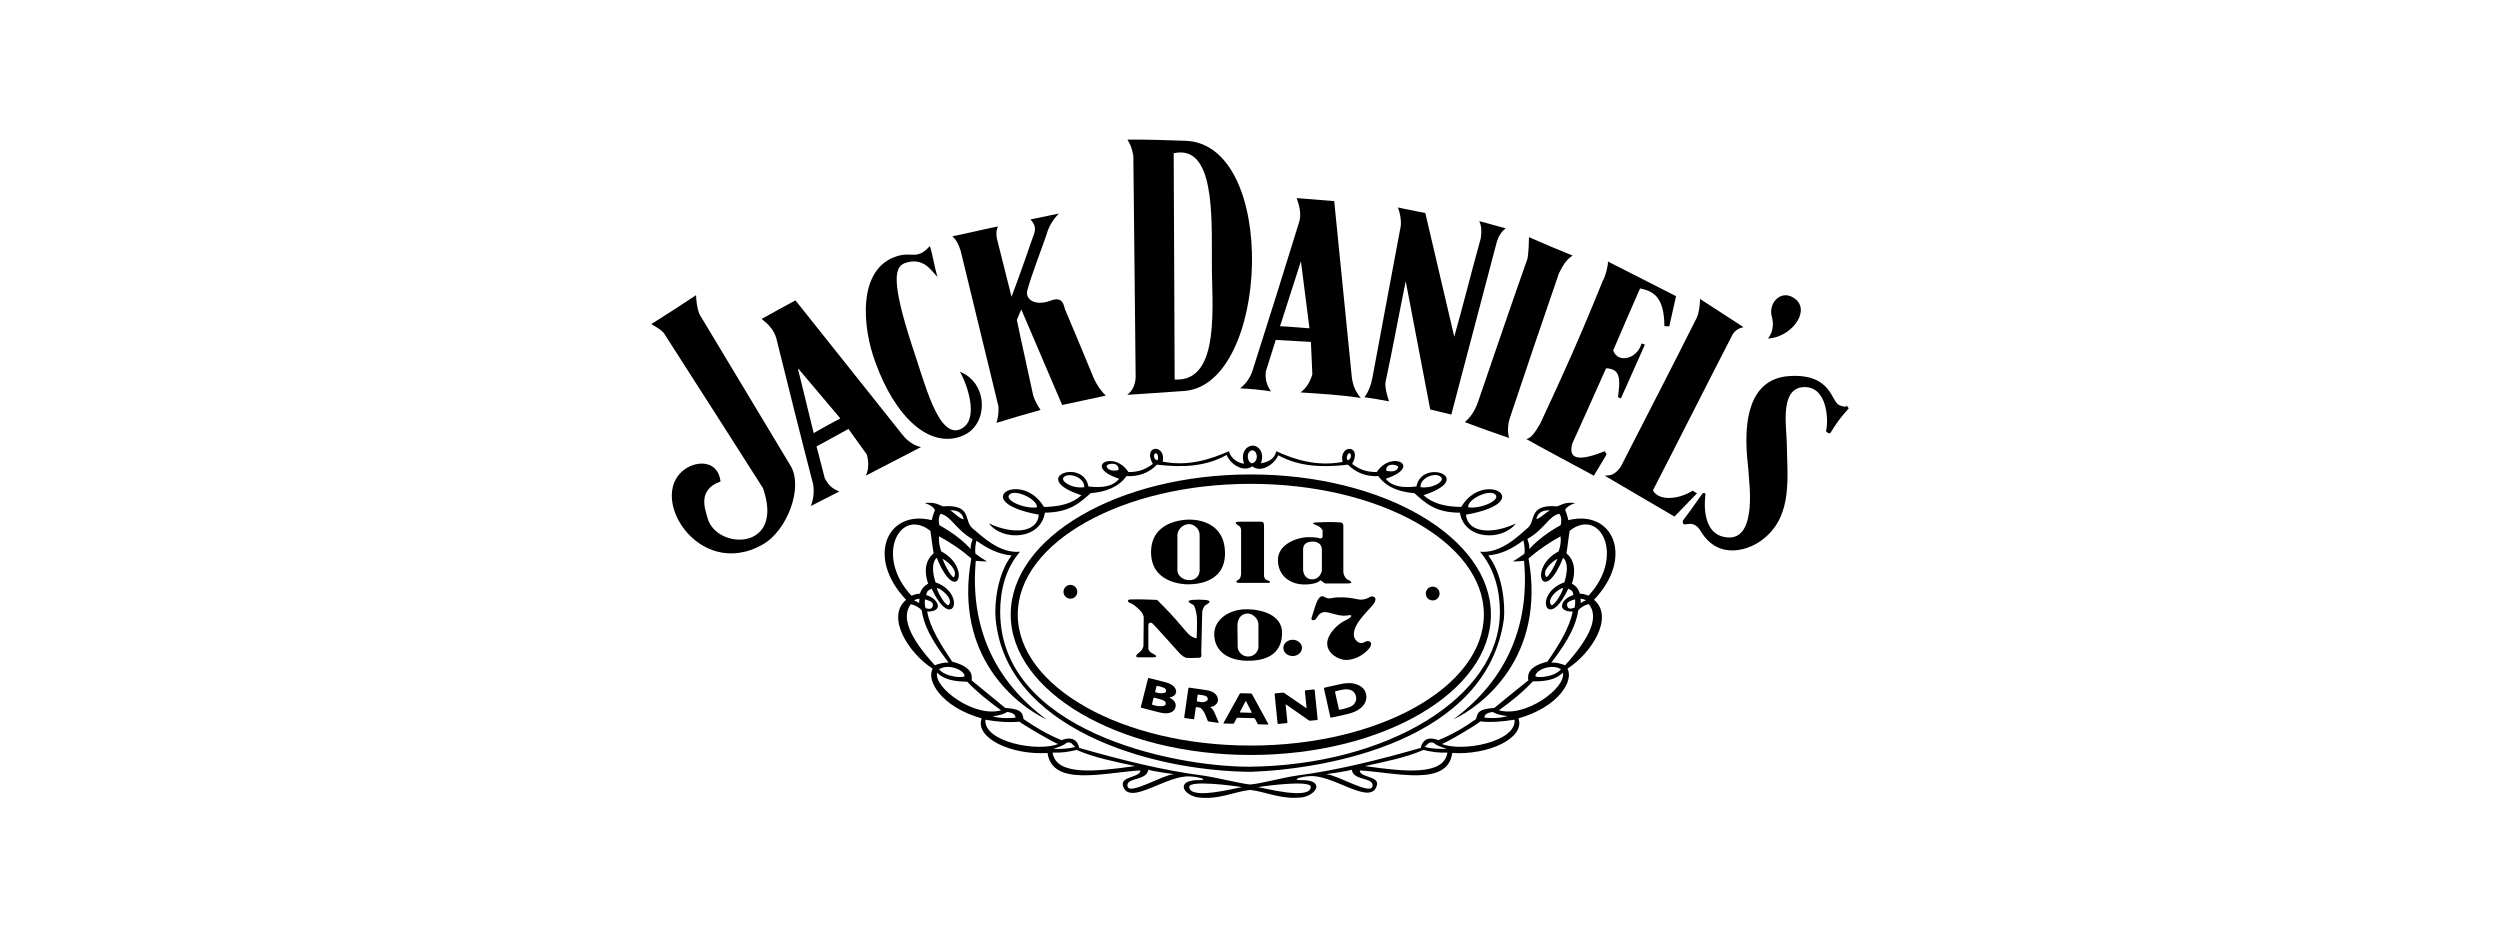 <?xml version="1.0" encoding="UTF-8"?>
<svg id="Layer_2" data-name="Layer 2" xmlns="http://www.w3.org/2000/svg" viewBox="0 0 800 300">
  <defs>
    <style>
      .cls-1 {
        fill: none;
      }
    </style>
  </defs>
  <g id="Layer_1-2" data-name="Layer 1">
    <g>
      <rect class="cls-1" width="800" height="300"/>
      <g>
        <path id="path1030" d="M574.81,95.94c-4.39-3.92-9.1.78-7.84,5.33,1.25,4.55-1.26,7.06-1.26,7.06,7.22-.31,13.49-8.32,9.1-12.4"/>
        <path id="path1032" d="M514.11,145.39l-.58-1c-7.35,2.93-11.92,3.21-10.41-2.42,3.66-7.98,7.15-15.96,10.82-24.11,5.18.07,4.35,4.59,3.82,9.29.32.01.62.19.92.37l7.69-17.24-1.09-.37c-1.32,4.99-7.67,6.5-9.05,2.2,2.81-6.55,5.62-13.1,8.59-19.81,4.04.83,7.74,2.47,7.78,12.07.47.02,1.1.05,1.57.07l2.16-9.67-21.79-11.08c.1,1.31-.86,5.01-1.7,6.28-7.24,17.91-12.48,29.57-19.94,45.52-1.71,3.02-3.04,4.75-4.47,5.01,1.38.88,21.61,11.72,21.61,11.72l4.08-6.82"/>
        <path id="path1034" d="M557.94,104.7c-4.64-2.96-9.28-6.08-13.93-9.03-.04,2.02-.24,4.03-1.06,6.03-8.02,15.98-16.19,31.79-24.37,47.77-2.1,2.82-3.51,2.62-5.08,2.75,7.44,4.36,14.88,8.72,22.32,13.08l7.21-7.42-1.39-.87c-4.3,2.77-10.74,3.48-12.71-.09,8.5-16.48,16.85-33.12,25.35-49.59.65-1.33,1.93-2.32,3.66-2.62"/>
        <path id="path1036" d="M498.89,87.41c1.16-2.42,2.46-4.52,4.37-5.62-4.66-1.91-9.32-3.82-13.98-5.89-.06,2.29-.11,4.57-.48,6.85-5.38,15.24-10.62,30.64-15.84,45.88-1.01,2.92-2.48,5.01-4.24,6.44,4.67,1.75,9.49,3.5,14.16,5.08-.57-2.3-.36-4.75.48-7.02,5.07-15.25,10.3-30.49,15.52-45.73"/>
        <path id="path1038" d="M573.07,120.31c-19.21.76-13.35,28.8-13.49,31.52-.06,1.21,3,20.69-6.57,20.16-9.4-.52-7.26-13.66-7.26-13.66.19-.45-.6-.92-1.13-.18-1.93,2.83-4.55,6.41-6.13,8.5-.16,3.03,3-1.45,5.84,3.47,5.69,9.38,15.78,5.98,20.37,2,9-7.52,7.19-19.54,7.08-30.16-.06-5.15-2.35-17.49,5.16-18.07,7.99-.57,8.21,10.96,7.4,13.97-.02.45,1.08,1.09,1.43.64,1.6-2.69,3.53-5.37,5.76-7.75.17-.15-.45-.62-.59-1.07,0,0,.27,1.07-2.43-.06-2.54-1.12-2.41-9.91-15.45-9.31"/>
        <path id="path1040" d="M449.83,89.98l7.84,41.05,6.75,1.63,14.59-55.38c.63-1.95,1.57-3.26,2.82-4.23-2.67-.65-5.8-1.63-8.47-2.28.79,1.63.79,3.58.47,5.54-2.82,10.1-5.65,21.5-8.47,31.44l-9.26-39.58c-2.98-.65-5.96-1.14-8.78-1.79.63,1.63,1.1,3.58.94,5.86-2.98,16.13-6.12,32.41-9.1,48.7-.47,2.44-1.25,4.4-2.51,6.19,2.67.33,5.17.81,7.84,1.3-.78-2.28-1.41-4.89-1.09-6.35,2.19-10.1,4.39-22.15,6.43-32.09"/>
        <path id="path1042" d="M387.8,83.77c-.14,12.73,3.14,38.63-11.91,37.67-.15-24.19-.14-48.37-.31-72.4,13.07-2.95,12.19,19.86,12.22,34.73ZM360.78,44.67c1.02,1.55,1.55,3.22,1.89,5.2.2,23.54.55,47.26.74,70.96-.19,2.6-1.14,4.33-2.69,5.52,6.21-.36,14.88-1.02,18.31-1.25,27.31-2.05,30.32-79.6-.06-80.06-4.38-.16-12.33-.43-18.19-.37"/>
        <path id="path1044" d="M304.77,75.63c1.41,1.29,2.03,2.74,2.65,4.67,4.03,16.57,8.06,33.14,12.08,49.72.15,2.09-.17,3.86-.64,5.3,4.71-1.43,9.42-2.86,14.13-4.14-.94-1.29-1.71-2.74-2.34-4.51-1.7-8.04-3.56-16.09-5.26-24.29l1.42-3.37,13.08,30.59c4.71-.95,9.42-2.06,13.97-3.01-1.57-1.45-2.81-3.38-3.75-5.32-3.11-7.56-6.23-14.97-9.34-22.38-.31-.97-.61-4.18-4.38-2.75-5.34,2.07-8.31-.51-7.68-3.08,1.43-5.3,4.12-12.04,6.18-17.99.63-2.41,2.05-4.82,3.94-6.74-2.98.63-5.96,1.27-9.1,1.9,1.41,1.45,1.87,2.9,1.08,4.83-2.22,6.42-4.75,13.65-7.12,19.91l-4.65-18.5c-.31-1.29-.3-2.73.33-4.02-4.71.95-9.89,2.22-14.6,3.17"/>
        <path id="path1046" d="M289.67,84.15c6.03-2.01,8.35,2.63,10.36,4.48-1.08-3.25-1.39-6.49-2.47-9.9-4.17,4.64-5.72,1.7-10.51,3.25-12.98,4.02-10.98,23.2-6.95,33.87,6.18,17.32,17.31,28.14,28.13,23.51,8.19-3.56,8.04-16.86-1.08-20.41,2.32,3.87,6.49,15.62.16,18.4-7.11,3.09-11.44-15-15.46-26.75-6.8-20.88-5.56-25.36-2.16-26.44"/>
        <path id="path1048" d="M416.29,83.58l2.74,21.48s-9.03-.74-9.42-.66l6.69-20.82ZM396.83,124.28c3.65.16,6.99.48,9.88.97-1.67-2.42-1.82-4.36-1.67-6.3,1.07-3.39,2.13-6.79,3.2-10.18l11.25.65.46,10.34c-.76,2.58-1.98,4.52-3.8,5.81,7.15.49,13.23.81,19.31,1.78-1.67-1.94-2.58-4.04-2.89-6.79-1.82-18.73-3.8-37.47-5.62-56.2-4.1-.32-8.06-.64-12.01-.97.91,2.58,1.67,5.33.61,8.24-4.86,15.67-9.73,31.33-14.75,47-.76,2.26-1.98,4.04-3.95,5.65"/>
        <path id="path1050" d="M268.9,133.88s-8.25,4.41-8.51,4.76l-5.1-20.87,13.61,16.11ZM248.45,108.37c3.87,15.59,7.74,31.18,11.76,46.61.38,2.35.13,4.71-.75,6.93,3.1-1.5,6.04-3.14,9.13-4.64-2.7-1.03-3.84-2.57-4.67-4.27-.88-3.43-1.75-6.7-2.62-10.13l10.2-5.61,5.87,8.16c.7,2.49.6,4.85-.29,6.76,5.88-2.98,11.76-6.12,17.64-9.11-2.37-.56-4.29-1.92-5.91-3.92-11.53-14.44-22.9-28.74-34.26-43.03-3.72,1.98-7.27,3.96-10.83,5.94,2.09,1.67,4.02,3.5,4.72,6.31"/>
        <path id="path1052" d="M212.97,107.43c10.39,16.15,20.78,32.45,31.17,48.75,7.11,20.22-14.83,19.86-17.7,9.66-.85-3.05-3.3-9.12,4.14-11.77-.78-6.27-6.46-6.74-10.55-4.48-13.9,8.03,3.09,36.43,23.95,24.7,7.86-4.35,13.18-18.29,9.01-25.24l-29.16-48.49c-.82-2.13-1.03-4.27-1.08-6.11-4.83,3.19-9.5,6.23-14.33,9.27,2.02,1.18,3.89,2.2,4.54,3.72"/>
        <path id="path1086" d="M399.49,145.04c.51-1.18,1.95-1.29,2.46,0,.62,1.5-.1,3.01-1.33,3.23-1.54-.43-1.43-2.69-1.13-3.23ZM431.84,145.04c.62,0,.82,1.93-.61,2.26-.61-.65,0-2.37.61-2.26ZM447.4,149.34c.1,0-.1,2.15-3.79,1.29-.31-2.47,3.17-2.15,3.79-1.29ZM461.22,152.78c1.02,1.29-2.77,3.66-6.66,3.12-.2-3.12,5.12-5.05,6.66-3.12ZM478.73,158.59c.92,1.72-5.02,4.3-8.91,3.76-.41-2.69,7.58-6.34,8.91-3.76ZM370.31,147.3c-1.43-.32-1.13-2.26-.51-2.26.62-.11,1.13,1.61.51,2.26ZM340.32,152.78c1.53-1.83,6.86,0,6.65,3.12-3.89.54-7.58-1.83-6.65-3.12ZM331.82,162.35c-3.99.54-9.83-2.04-9.01-3.76,1.23-2.58,9.31,1.07,9.01,3.76ZM357.92,150.42c-3.68.75-3.89-1.4-3.79-1.4.61-.86,4.09-1.18,3.79,1.4ZM368.88,148.48c-2.36,1.72-4.4,2.58-7.78,2.58-4.71-7.2-14.85-1.83-2.97,2.15-2.25,2.69-5.73,2.9-9.83,2.47-1.64-9.25-19.45-2.79-2.25,2.79-2.76,2.58-6.65,3.66-11.98,3.76-7.17-12.15-24.67-1.72-1.64,2.47-.51,5.91-8.4,6.34-15.97,2.8,4.3,5.7,16.48,5.37,17.92-3.44,8.09-.11,11.16-3.23,14.64-6.23,4.71-.43,8.8-1.83,11.47-5.48,3.99.21,7.27-1.08,9.73-3.66,8.19.97,15.66.64,22.32-3.12,1.13,3.01,5.33,5.7,8.19,3.66,2.87,2.26,7.17-.75,8.29-3.55,6.66,3.66,14.23,3.98,22.32,3.01,2.56,2.58,5.84,3.87,9.72,3.66,2.66,3.66,6.76,5.05,11.57,5.48,3.38,3.01,6.55,6.23,14.54,6.23,1.43,8.82,13.62,9.14,17.92,3.44-7.47,3.55-15.46,3.12-15.97-2.8,23.14-4.09,5.63-14.62-1.53-2.47-5.43-.11-9.21-1.18-12.08-3.76,17.2-5.59-.61-11.93-2.25-2.79-4.09.43-7.58.22-9.83-2.47,11.98-3.98,1.84-9.35-2.87-2.15-3.38,0-5.53-.86-7.88-2.58,3.48-6.24-4.3-6.45-3.07-.65-8.29,1.5-15.36-.75-21.19-3.44-.61,2.69-2.77,3.44-4.92,3.87,1.43-3.98-1.43-6.34-3.58-5.48-1.54.54-2.87,2.58-1.84,5.59-1.54-.11-4.2-1.4-4.81-3.98-5.94,2.58-13,4.95-21.19,3.33,1.13-5.7-6.66-5.48-3.17.75"/>
        <path id="path1088" d="M400.21,154.83c41.15,0,74.63,18.7,74.63,41.82s-33.48,41.93-74.63,41.93-74.53-18.82-74.53-41.93,33.48-41.82,74.53-41.82ZM400.21,241.59c42.38,0,76.88-20.21,76.88-44.94s-34.5-44.83-76.88-44.83-76.78,20.1-76.78,44.83,34.6,44.94,76.78,44.94"/>
        <path id="path1090" d="M508.32,190.63c-.92-.43-1.84-.65-2.76-.65-.51-1.72-1.44-2.58-2.56-3.23.82-2.26,1.64-6.88-1.74-9.68.41-2.37.61-4.73,1.02-7.2,9.73-7.74,17.92,7.96,6.04,20.75h0ZM505.75,191.59c.61,0,1.23.22,1.74.54-.71.22-1.23.54-1.64.86,0-.43,0-.97-.1-1.4ZM500.84,212.88c-1.43-.54-3.07-.97-4.4-.86,5.83-7.53,7.98-12.47,8.6-16.67.82-1.07,2.05-1.72,3.38-2.04,3.27,4.08.61,10.53-7.58,19.57ZM479.65,227.29c3.79-2.69,7.88-6.02,10.85-9.25,3.69,0,7.16-.32,9.62-2.79,1.13,4.84-11.98,14.51-20.47,12.04h0ZM461.33,238.04c.2.43,12.59-6.88,12.28-7.2,3.79.43,7.58,0,11.06-.54.61,7.2-16.99,10.43-23.34,7.74ZM436.75,245.14c6.45-1.4,13.1-2.69,18.74-5.16,2.56.64,5.12.97,7.68.86-1.13,7.42-13.51,6.13-26.41,4.3ZM462.96,239.65c-2.36,0-4.81,0-7.07-.65.92-.64,1.23-1.83,2.87-1.29.82.86,2.66,1.39,4.2,1.93ZM482.41,229.12c-2.36.75-5.02.75-7.37.54-.1-.97.82-1.61,2.66-1.83,1.13.75,2.97,1.18,4.71,1.29h0ZM499.51,214.17c-2.25,2.69-8.39,2.9-8.19,2.04.41-2.04,5.43-3.87,8.19-2.04ZM504.01,191.81c.1.86.1,1.83-.2,2.69-1.33.43-2.25.43-2.36-.97-.1-.97,1.54-1.5,2.56-1.72h0ZM500.23,188.16c-.61,2.36-3.38,6.23-3.89,5.37-1.54-2.04,2.66-5.37,3.89-5.37ZM498.38,178.8c-1.02,2.69-3.27,6.56-3.68,5.7-1.23-1.94,1.74-4.62,3.68-5.7ZM301.62,178.8c1.95,1.08,4.91,3.76,3.69,5.81-.41.75-2.77-3.12-3.69-5.81ZM299.77,188.16c1.23,0,5.43,3.44,3.89,5.37-.61.86-3.28-3.01-3.89-5.37ZM415.26,248.15c-5.32.75-11.47,2.58-15.26,2.9-3.68-.43-10.13-2.15-15.25-2.9-12.49-1.61-25.9-4.95-39.42-8.82-.41-2.26-2.15-3.87-5.63-2.47-4.2-1.72-8.19-3.98-12.18-6.77-.31-1.72-.31-3.22-5.84-3.55-3.58-2.9-7.16-5.91-10.75-8.81.21-1.83.1-4.3-6.24-6.02-3.69-5.48-7.07-10.86-7.99-16.02,5.42.11,3.68-4.09-.31-5.27.2-1.5.92-1.61,1.74-2.04,6.66,14.3,11.47,1.61,1.23-2.04-1.02-3.23-1.23-6.45.41-7.85,6.35,15.8,11.36,3.12,1.43-2.04-.61-1.72-.82-3.33-.72-4.84,3.79,2.04,7.27,4.41,10.34,7.1-5.73,31.4,14.64,47.09,24.06,51.5-17.3-12.79-24.47-30.42-22.63-50.75,1.23.11,2.35.22,3.58.22-1.23-.75-2.46-1.61-3.69-2.47-.21-1.4,0-2.8.31-4.19,3.38,2.37,6.76,4.3,11.26,4.73-4.61,6.02-5.53,15.48-5.12,20.21,3.17,34.83,48.73,48.71,81.59,49.03,24.57-.86,75.76-9.89,81.08-49.03.41-4.73-.41-14.3-5.02-20.21,4.5-.43,7.88-2.36,11.26-4.84.31,1.51.51,2.9.31,4.3-1.23.86-2.46,1.72-3.69,2.47,1.23,0,2.35-.11,3.58-.22,1.84,20.32-5.32,37.95-22.63,50.75,9.42-4.41,29.69-20.1,24.06-51.5,3.07-2.69,6.55-5.05,10.24-7.1.21,1.51,0,3.12-.61,4.84-9.93,5.16-4.92,17.85,1.43,2.04,1.64,1.4,1.43,4.62.41,7.85-10.24,3.66-5.42,16.34,1.23,2.04.72.43,1.54.43,1.64,2.04-3.89,1.18-5.63,5.38-.2,5.27-1.03,5.16-4.3,10.54-8.09,16.02-6.24,1.61-6.35,4.09-6.14,6.02-3.58,2.9-7.27,5.81-10.85,8.81-5.42.32-5.42,1.83-5.84,3.55-3.89,2.79-7.88,5.05-12.08,6.77-3.48-1.4-5.22.22-5.63,2.47-13.51,3.87-26.92,7.2-39.41,8.82h0ZM439.21,251.59c-.51,3.01-11.06-3.55-14.84-3.87,0,0,5.94-.75,8.19-1.4.51,3.66,7.07,2.26,6.66,5.27h0ZM419.45,251.8c-.1,4.45-15.75.13-16.92.09,2.56-.45,16.92-2.33,16.92-.09ZM380.55,251.8c0-2.24,14.35-.36,16.92.09-1.21.03-16.82,4.37-16.92-.09ZM360.79,251.59c-.51-2.9,6.15-1.61,6.66-5.27,2.25.64,8.19,1.4,8.19,1.4-3.79.32-14.33,6.88-14.85,3.87ZM336.83,240.84c2.56.11,5.12-.22,7.68-.86,5.63,2.47,12.28,3.76,18.73,5.16-12.9,1.83-25.29,3.12-26.41-4.3ZM341.24,237.72c1.64-.54,1.94.65,2.87,1.29-2.36.65-4.71.65-7.06.65,1.43-.54,3.38-1.08,4.2-1.93ZM315.33,230.3c3.48.64,7.17.97,10.95.64-.2.22,12.18,7.53,12.39,7.1-6.35,2.69-23.96-.54-23.34-7.74ZM322.3,227.83c1.84.22,2.66.86,2.66,1.83-2.46.22-5.02.22-7.37-.43,1.74-.22,3.58-.64,4.71-1.4ZM299.87,215.25c2.46,2.47,5.94,2.79,9.63,2.9,2.97,3.12,7.06,6.45,10.85,9.14-8.5,2.47-21.6-7.2-20.48-12.04ZM308.68,216.21c.2.86-5.94.64-8.19-2.04,2.76-1.83,7.78,0,8.19,2.04ZM291.48,193.32c1.43.43,2.66.97,3.48,2.04.61,4.3,2.76,9.14,8.6,16.67-1.33-.11-3.07.32-4.4.86-8.19-8.92-10.85-15.48-7.68-19.57ZM294.24,191.59c-.1.43-.1.97-.1,1.4-.51-.32-1.02-.64-1.64-.86.51-.32,1.02-.54,1.74-.54ZM295.99,191.81c1.02.22,2.56.75,2.56,1.72-.1,1.4-1.02,1.51-2.36,1.08-.31-.97-.31-1.83-.2-2.8ZM297.73,169.88c.41,2.47.61,4.84,1.02,7.2-3.48,2.9-2.56,7.42-1.74,9.68-1.13.65-2.05,1.5-2.66,3.23-.82,0-1.74.21-2.66.65-11.98-12.79-3.69-28.49,6.04-20.75h0ZM301,164.4c3.48.86,4.71,4.94,10.24,8.17-.31.86-.72,1.94-.61,3.12-2.66-2.9-6.14-5.48-10.03-7.63-.31-1.29-.31-2.69.41-3.65ZM308.37,166.22c-1.74-.54-2.46-1.72-4.3-2.9,1.53-.11,3.79.22,4.3,2.9ZM499,164.4c.72.97.72,2.36.41,3.65-3.89,2.15-7.37,4.73-10.03,7.63.1-1.18-.31-2.26-.61-3.23,5.53-3.12,6.76-7.31,10.24-8.06h0ZM495.93,163.32c-1.94,1.18-2.66,2.26-4.3,2.8.51-2.58,2.76-2.9,4.3-2.8ZM501.87,166.44s-.41-1.83-1.02-3.33c.41-.75,1.33-1.51,3.27-2.15-3.58-.32-4.19.54-5.83,1.07-9.42-.75-6.65,4.73-9.52,6.99-2.76,2.37-8.5,8.17-15.15,7.53,4.61,5.48,6.35,12.47,6.35,19.24,0,27.31-36.04,49.13-80.16,49.56-25.19,0-79.75-11.72-79.75-49.56,0-6.77,1.64-13.76,6.35-19.24-6.65.64-12.39-5.16-15.25-7.53-2.77-2.26,0-7.74-9.42-6.99-1.64-.54-2.25-1.4-5.84-1.07,1.95.64,2.87,1.4,3.28,2.26-.61,1.4-1.03,3.23-1.03,3.23-14.23-3.55-21.19,11.83-8.19,25.48-6.66,5.59,1.02,17.31,8.5,22.04-2.15,3.77,2.76,12.26,15.66,15.91-2.25,6.34,9.62,11.83,21.09,11.07,1.53,10.96,18.22,6.23,29.69,5.59.1,2.36-6.55,1.72-5.53,5.05,2.15,6.45,14.03-3.76,21.5-3.12,2.97.11,6.65,1.29,2.05,1.18-6.35.22-4.61,4.41.1,5.48,6.96.97,11.77-1.83,17.1-2.36,5.22.65,10.03,3.23,16.79,2.36,4.81-1.07,6.55-5.37.2-5.48-4.61.11-.92-1.18,2.05-1.29,7.47-.54,19.35,9.57,21.4,3.12,1.13-3.23-5.53-2.58-5.43-4.94,11.47.64,28.15,5.37,29.59-5.59,11.47.75,23.44-4.73,21.19-11.07,12.9-3.66,17.81-12.15,15.67-15.91,7.47-4.73,15.15-16.45,8.5-22.04,13-13.65,6.04-29.03-8.19-25.48"/>
        <path id="path1092" d="M376.77,171.11c0-1.06,1.25-3.39,3.75-3.39,1.4,0,3.36,1.26,3.36,3.52v11.36c0,1.46-1.09,3.05-3.28,3.05s-3.83-1.59-3.83-3.12v-11.42ZM380.21,186.98c1.56,0,11.79,0,11.79-9.89s-8.51-10.82-11.4-10.82c-1.95,0-12.26.53-12.26,10.43s10.31,10.29,11.87,10.29"/>
        <path id="path1094" d="M396.37,168.19c.54.27.78.93.78,1.53v13.88c0,1-.47,1.86-1.09,2.06-.62.2-.47.86.16.86h9.6c.86,0,.7-.6,0-.73-.7-.13-1.33-.8-1.33-1.59v-15.87c0-1.13-.31-1.39-1.09-1.39h-6.79c-2.19,0-.78.99-.23,1.26"/>
        <path id="path1096" d="M416.99,175.89c0-.66.08-2.59,3.04-2.59,1.02,0,2.97.4,2.97,2.66v6.44c0,.73-.78,2.99-3.12,2.99s-2.89-2.19-2.89-3.19v-6.31ZM417.37,187.04c4.3,0,5.16-1.39,5.16-1.39l1.48,1.06h7.11c2.58,0,.7-.93,0-1.33-.7-.4-1.25-1.53-1.25-2.39v-14.68c0-.73-.31-1.13-.94-1.13s-1.02-.13-2.97-.13c0,0-2.5,0-4.76.13-2.41.14.08.86.62,1.13.55.27,1.41,1.13,1.41,1.53v1.79c0,.47-.47.73-.86.66-.39-.07-.55-.4-3.75-.4s-9.68,2.06-9.68,7.3,4.14,7.84,8.43,7.84"/>
        <path id="path1098" d="M361.7,192.98c.7.14,1.8,1.09,2.81,2.04,1.02.95,1.48,1.97,1.48,2.52s-.08,7.9-.08,8.85-.55,1.84-1.56,2.59c-1.02.75-1.02,1.36-.08,1.36h4.68c2.03,0,.55-.95,0-1.16-.55-.2-1.48-.89-1.48-1.63v-7.29c0-1.09.7-1.16,1.17-.88.47.27,7.81,8.58,8.59,9.4.78.82,1.41,1.36,2.1,1.64.7.27,3.13.07,4.29.07s.78-1.09.78-1.84.31-11.99.31-12.74.55-1.84.94-2.18c.39-.34,3.98-1.84-2.03-1.84s-1.95,1.43-1.64,1.77c.31.34.86,2.04,1.01,3.75.16,1.7-.07,6.88-.07,6.88,0,0-1.25-.27-2.03-.89-.78-.61-2.19-2.32-4.53-5.04-2.34-2.72-6.09-6.4-6.09-6.4,0,0-2.11-.05-4.14-.14-1.64-.07-2.81,0-4.29,0s-.86,1.02-.16,1.16"/>
        <path id="path1100" d="M402.7,199.93v7.22c0,.82-.94,2.93-3.28,2.93s-3.36-2.04-3.36-2.93-.08-6.4-.08-7.15.39-3.68,3.36-3.68c1.17,0,3.36,1.3,3.36,3.61h0ZM388.56,202.99c0,4.97,3.9,8.45,10.85,8.45s10.85-3,10.85-8.92-6.79-7.56-11.4-7.56c-5.31,0-10.31,3.07-10.31,8.04"/>
        <path id="path1102" d="M413.65,209.93c1.65,0,2.98-1.16,2.98-2.6s-1.34-2.6-2.98-2.6-2.98,1.16-2.98,2.6,1.33,2.6,2.98,2.6"/>
        <path id="path1104" d="M426.36,191.37c-1.09.2-1.64.2-2.66-.41-1.01-.61-1.72.48-2.19,1.36-.47.88-1.48,4.49-1.74,5.16-.54,1.43,1.09,1.09,1.48.41.39-.68,1.12-2.03,2.67-2.03s3.91,1.16,6.09,1.16c1.34,0,1.99-.28,2.26-.14.43.22-.2.97-1.72,1.64-2.5,1.09-5.85,4.43-5.85,7.42s3.36,5.24,6.09,5.24c3.36,0,6.42-2.31,7.58-4.02.59-.88.39-1.52.08-1.77-.94-.75-2.03.41-2.81.41s-2.42-.89-2.42-2.79c0-4.02,5.62-8.31,6.63-10.22,1.02-1.91-.86-2.18-1.48-1.77-.63.41-1.56.88-3.05.88-.49,0-3.19-.75-5.77-.75-1.56,0-2.11,0-3.2.21"/>
        <path id="path1106" d="M458.46,192.14c1.22,0,2.21-.99,2.21-2.21s-.99-2.21-2.21-2.21-2.21.99-2.21,2.21.99,2.21,2.21,2.21"/>
        <path id="path1108" d="M342.53,191.58c1.22,0,2.21-.99,2.21-2.21s-.99-2.21-2.21-2.21-2.21.99-2.21,2.21.99,2.21,2.21,2.21"/>
        <path id="path1110" d="M373.12,221.27c-.19.75-2.12.54-2.12.54-.13-.01-.34-.05-.47-.09l-.7-.18c-.13-.03-.21-.16-.17-.29l.41-1.61c.03-.13.16-.21.29-.17l.98.25c1.43.36,1.96.82,1.77,1.55h0ZM373,225.4c-.22.85-2.65.52-2.65.52-.13-.02-.34-.06-.47-.09l-1.06-.27c-.13-.03-.21-.16-.17-.29l.46-1.83c.03-.13.16-.21.29-.17l1.15.29c2.09.53,2.68.96,2.45,1.84h0ZM374.52,218.9c-.65-.33-1.06-.46-2.37-.79l-4.49-1.14c-.13-.03-.26.04-.29.17l-2.3,9.06c-.03.13.04.26.17.29l5.45,1.4c1.09.28,1.76.37,2.38.37,1.65-.01,2.78-.74,3.08-1.94.32-1.26-.33-2.27-1.99-3.14,1.13-.13,1.95-.69,2.16-1.49.25-.99-.48-2.13-1.8-2.79"/>
        <path id="path1112" d="M386.46,223.83c-.09.63-1.33.84-1.33.84-.13.02-.32.03-.43.02-.11-.01-.25-.02-.32-.03-.07,0-.23-.03-.36-.05l-.84-.12c-.13-.02-.22-.14-.2-.27l.25-1.75c.02-.13.14-.22.27-.2l1.36.19c1.17.17,1.71.62,1.6,1.37h0ZM389.82,230.8c-.05-.12-.14-.32-.19-.44l-.11-.27c-.05-.12-.14-.32-.19-.44l-.06-.15c-.05-.12-.14-.32-.19-.44l-.29-.68c-.45-1.1-.92-1.74-1.56-2.09.59-.12.81-.19,1.17-.36.75-.37,1.24-1,1.34-1.71.13-.91-.39-1.91-1.32-2.55-.76-.5-1.42-.7-3.25-.96l-4.62-.67c-.13-.02-.25.07-.27.21l-1.33,9.25c-.02.13.07.25.2.27l2.72.39c.13.02.25-.07.27-.2l.5-3.49c.02-.13.14-.22.28-.2l.22.03c.56.08.63.09.9.19.58.21,1.35,1.55,1.35,1.55.07.11.16.31.21.43l.18.45c.05.12.13.32.18.44l.1.24c.05.12.13.32.18.45v.03c.05.12.13.32.18.44.05.12.11.24.12.27.01.03.14.07.27.09l2.99.43c.13.02.22,0,.2-.05-.02-.05-.08-.18-.13-.31l-.07-.15"/>
        <path id="path1114" d="M400.39,228.09l-3.45-.09c-.13,0-.19-.1-.13-.22l1.74-3.33c.06-.12.16-.12.22,0l1.75,3.43c.06.12,0,.21-.13.21h0ZM400.63,222.13c-.06-.12-.22-.21-.36-.22l-3.21-.08c-.13,0-.29.09-.36.2l-5.16,9.28c-.07.11,0,.21.12.21l2.89.07c.13,0,.29-.09.36-.21l.78-1.49c.06-.12.22-.21.35-.21l5.23.13c.13,0,.29.1.35.22l.79,1.54c.06.12.21.22.35.22l2.95.07c.13,0,.19-.09.13-.21l-5.2-9.55"/>
        <path id="path1116" d="M420.42,220.63l-2.65.27c-.13.01-.23.13-.21.26l.54,5.29c.01.13-.07.18-.17.1l-6.99-4.8c-.11-.07-.3-.12-.44-.11l-2.41.24c-.13.01-.23.13-.21.26l.94,9.3c.01.13.13.23.26.22l2.67-.27c.13-.01.23-.13.22-.26l-.57-5.57c-.02-.13.07-.18.17-.1l7.25,5.06c.11.08.3.13.44.11l2.17-.22c.13-.01.22-.13.21-.26l-.94-9.3c-.01-.13-.13-.23-.26-.22"/>
        <path id="path1118" d="M432.44,226.01c-.61.36-2.45.83-2.45.83-.13.03-.34.08-.47.11l-.79.17c-.13.03-.26-.05-.29-.18l-1.22-5.47c-.03-.13.06-.26.18-.29l1.34-.3c1.3-.29,1.78-.35,2.47-.28,1.44.12,2.41.91,2.7,2.22.29,1.29-.26,2.46-1.48,3.18h0ZM436.22,220.29c-.76-.82-2.07-1.44-3.42-1.62-.76-.11-1.77-.1-2.68.03-.41.06-.74.12-1.42.27l-4.85,1.08c-.13.03-.21.16-.18.29l2.03,9.13c.03.13.16.21.28.18l4.62-1.01c1.11-.25,2.12-.56,2.82-.86,2.84-1.22,4.23-3.35,3.72-5.65-.16-.72-.47-1.34-.92-1.83"/>
      </g>
    </g>
  </g>
</svg>
